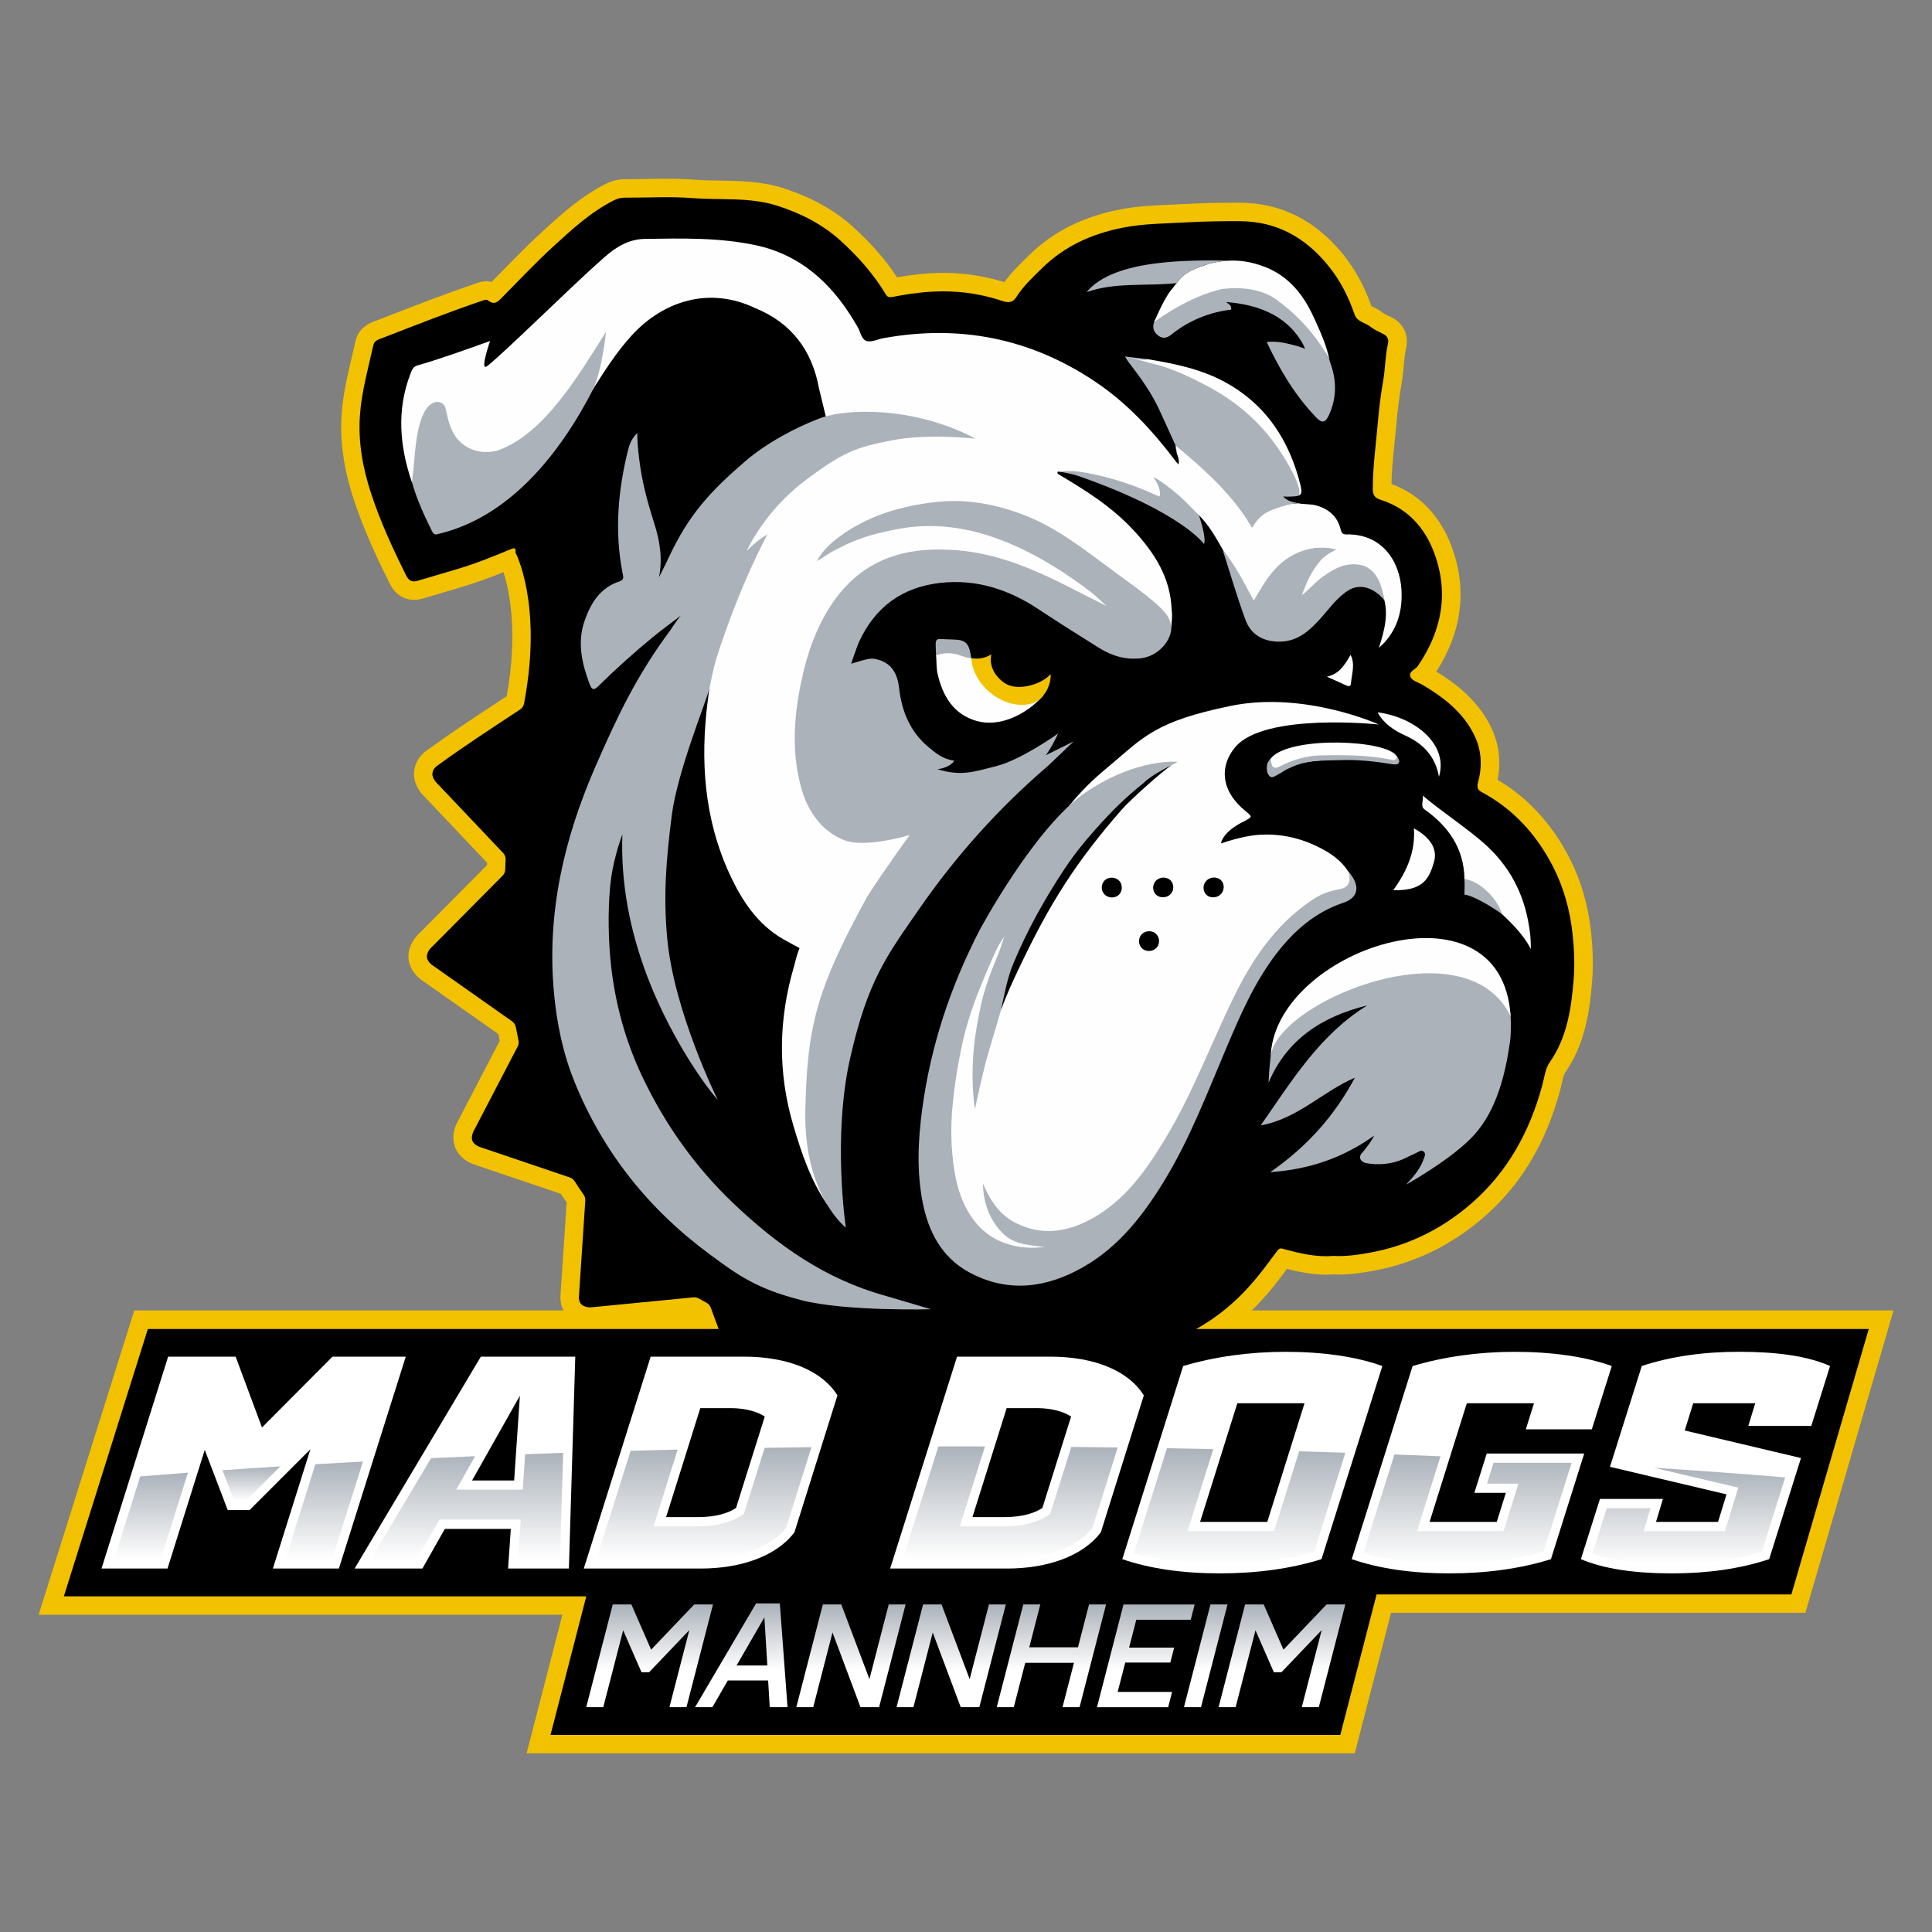 <?xml version="1.0" encoding="UTF-8"?>
<svg id="Ebene_1" data-name="Ebene 1" xmlns="http://www.w3.org/2000/svg" width="500" height="500" xmlns:xlink="http://www.w3.org/1999/xlink" viewBox="0 0 500 500">
  <rect x="0" y="0" width="500" height="500" fill="#808080" stroke="none"/>
  <defs>
    <style>
      .cls-1 {
        fill: url(#Neues_Verlaufsfeld_2-8);
      }

      .cls-2 {
        fill: url(#Neues_Verlaufsfeld_2-3);
      }

      .cls-3 {
        fill: url(#Neues_Verlaufsfeld_2-6);
      }

      .cls-4 {
        fill: url(#Neues_Verlaufsfeld_2-7);
      }

      .cls-5 {
        fill: #fff;
      }

      .cls-6 {
        fill: #f2c201;
      }

      .cls-7 {
        fill: url(#Neues_Verlaufsfeld_2-9);
      }

      .cls-8 {
        fill: url(#Unbenannter_Verlauf_2-5);
      }

      .cls-9 {
        fill: url(#Unbenannter_Verlauf_2-3);
      }

      .cls-10 {
        fill: url(#Neues_Verlaufsfeld_2-5);
      }

      .cls-11 {
        fill: url(#Unbenannter_Verlauf_2-4);
      }

      .cls-12 {
        fill: url(#Unbenannter_Verlauf_2-7);
      }

      .cls-13 {
        fill: url(#Unbenannter_Verlauf_2-6);
      }

      .cls-14 {
        fill: url(#Neues_Verlaufsfeld_2-4);
      }

      .cls-15 {
        fill: url(#Unbenannter_Verlauf_2-8);
      }

      .cls-16 {
        fill: url(#Neues_Verlaufsfeld_2);
      }

      .cls-17 {
        fill: #aab0b8;
      }

      .cls-18 {
        fill: #abb2ba;
      }

      .cls-19 {
        fill: url(#Neues_Verlaufsfeld_2-2);
      }

      .cls-20 {
        fill: url(#Unbenannter_Verlauf_2-2);
      }

      .cls-21 {
        fill: #fefefe;
      }

      .cls-22 {
        fill: url(#Unbenannter_Verlauf_2);
      }
    </style>
    <linearGradient id="Unbenannter_Verlauf_2" data-name="Unbenannter Verlauf 2" x1="168.12" y1="441.81" x2="168.12" y2="415.23" gradientUnits="userSpaceOnUse">
      <stop offset=".36" stop-color="#fff"/>
      <stop offset="1" stop-color="#abb2ba"/>
    </linearGradient>
    <linearGradient id="Unbenannter_Verlauf_2-2" data-name="Unbenannter Verlauf 2" x1="191.86" x2="191.86" y2="414.96" xlink:href="#Unbenannter_Verlauf_2"/>
    <linearGradient id="Unbenannter_Verlauf_2-3" data-name="Unbenannter Verlauf 2" x1="220.24" x2="220.24" xlink:href="#Unbenannter_Verlauf_2"/>
    <linearGradient id="Unbenannter_Verlauf_2-4" data-name="Unbenannter Verlauf 2" x1="246.17" x2="246.17" xlink:href="#Unbenannter_Verlauf_2"/>
    <linearGradient id="Unbenannter_Verlauf_2-5" data-name="Unbenannter Verlauf 2" x1="272.1" x2="272.1" xlink:href="#Unbenannter_Verlauf_2"/>
    <linearGradient id="Unbenannter_Verlauf_2-6" data-name="Unbenannter Verlauf 2" x1="296.54" x2="296.54" xlink:href="#Unbenannter_Verlauf_2"/>
    <linearGradient id="Unbenannter_Verlauf_2-7" data-name="Unbenannter Verlauf 2" x1="312.05" x2="312.05" xlink:href="#Unbenannter_Verlauf_2"/>
    <linearGradient id="Unbenannter_Verlauf_2-8" data-name="Unbenannter Verlauf 2" x1="331.77" x2="331.77" xlink:href="#Unbenannter_Verlauf_2"/>
    <linearGradient id="Neues_Verlaufsfeld_2" data-name="Neues Verlaufsfeld 2" x1="39.09" y1="403.55" x2="39.09" y2="381.13" gradientUnits="userSpaceOnUse">
      <stop offset="0" stop-color="#fff"/>
      <stop offset="1" stop-color="#abb2ba"/>
    </linearGradient>
    <linearGradient id="Neues_Verlaufsfeld_2-2" data-name="Neues Verlaufsfeld 2" x1="65.05" y1="388.43" x2="65.05" y2="379.5" xlink:href="#Neues_Verlaufsfeld_2"/>
    <linearGradient id="Neues_Verlaufsfeld_2-3" data-name="Neues Verlaufsfeld 2" x1="83.91" x2="83.91" y2="378.25" xlink:href="#Neues_Verlaufsfeld_2"/>
    <linearGradient id="Neues_Verlaufsfeld_2-4" data-name="Neues Verlaufsfeld 2" x1="120.87" x2="120.87" y2="376" xlink:href="#Neues_Verlaufsfeld_2"/>
    <linearGradient id="Neues_Verlaufsfeld_2-5" data-name="Neues Verlaufsfeld 2" x1="182.18" x2="182.18" y2="374.54" xlink:href="#Neues_Verlaufsfeld_2"/>
    <linearGradient id="Neues_Verlaufsfeld_2-6" data-name="Neues Verlaufsfeld 2" x1="261.45" x2="261.45" y2="374.31" xlink:href="#Neues_Verlaufsfeld_2"/>
    <linearGradient id="Neues_Verlaufsfeld_2-7" data-name="Neues Verlaufsfeld 2" x1="320.81" y1="404.8" x2="320.81" y2="374.79" xlink:href="#Neues_Verlaufsfeld_2"/>
    <linearGradient id="Neues_Verlaufsfeld_2-8" data-name="Neues Verlaufsfeld 2" x1="379.79" y1="404.8" x2="379.79" y2="376.41" xlink:href="#Neues_Verlaufsfeld_2"/>
    <linearGradient id="Neues_Verlaufsfeld_2-9" data-name="Neues Verlaufsfeld 2" x1="437.05" y1="404.8" x2="437.05" y2="379.85" xlink:href="#Neues_Verlaufsfeld_2"/>
  </defs>
  <g id="Dog">
    <path class="cls-6" d="M136.29,453.76l9.26-35.87H10l24.75-78.74h111.06c-.51-1.01-.86-2.33-.75-4,.32-4.65.61-9.08.89-13.36.23-3.54.45-7.03.7-10.58-.51-.74-1.02-1.49-1.51-2.25l-22.89-7.75-.2-.09c-2.02-.9-3.43-2.25-4.19-4.01l-.04-.08-.03-.09c-.69-1.79-.61-3.74.22-5.8l.09-.21,11.23-21.56c-.12-.58-.24-1.16-.35-1.75l-20.2-14.22-.15-.13c-3.39-2.84-3.88-6.96-1.24-10.49.19-.26.41-.51.66-.76l17.97-18.11c0-.21.02-.43.03-.65l-16.96-17.89-.15-.2c-1.37-1.78-1.96-3.65-1.76-5.57v-.07c.25-2.08,1.38-3.95,3.17-5.25,6.29-4.57,12.35-8.56,18.22-12.42.85-.56,1.71-1.13,2.57-1.69,2.98-16.43.7-27.28-.84-32.1-3.51,1.42-7.39,2.86-11.4,4.02-1.45.42-2.89.85-4.33,1.29-1.68.51-3.42,1.03-5.16,1.52-.79.23-1.53.34-2.26.34-1.57,0-4.47-.55-6.3-4.22-3.13-6.29-6.7-13.81-9.36-21.96-2.55-7.82-3.56-14.99-3.07-21.92.36-5.11,1.51-9.97,2.62-14.68.33-1.4.67-2.84.98-4.25.78-3.57,3.96-4.73,5.15-5.16.1-.03.19-.07.28-.1,1.43-.55,2.86-1.11,4.29-1.66,6.93-2.69,14.09-5.46,21.31-7.9l.17-.06c.55-.2,1.46-.53,2.61-.53.48,0,.95.06,1.4.17.94-.96,1.88-1.92,2.82-2.88,3.21-3.29,6.53-6.69,10.03-9.89l.29-.27c4.93-4.5,10.02-9.16,16.48-12.38,1.58-.79,3.2-1.17,4.95-1.17h.73c1.63,0,3.32-.03,4.95-.06,1.67-.03,3.4-.06,5.12-.06,2.67,0,4.88.08,6.95.24,2.17.17,4.37.21,6.69.24,5.4.08,10.99.17,16.68,2.03,7.23,2.36,13.07,5.62,17.85,9.95,4.67,4.23,8.41,8.52,11.4,13.06,4.41-.79,8.24-1.16,11.92-1.16h.09c5.38,0,10.67.82,15.75,2.4,1.78-2.47,3.83-4.46,5.81-6.39l.75-.73c6.06-5.92,13.6-9.73,23.05-11.63,4.65-.93,9.23-1.13,13.67-1.31,1.27-.05,2.55-.11,3.82-.18,3.75-.21,7.8-.31,12.75-.31h1.1c10.58.03,19.57,4.53,26.72,13.38,3.07,3.8,5.47,8.18,7.32,13.37.11.05.22.11.32.16.68.33,1.62.77,2.52,1.5.3.24.91.54,1.5.83.35.17.7.34,1.04.52,3,1.58,4.34,4.55,3.58,7.93-.32,1.44-.47,3.01-.62,4.67-.14,1.5-.28,3.04-.56,4.65-.56,3.15-.99,6.48-1.28,9.9-.15,1.75-.33,3.51-.51,5.2-.38,3.68-.74,7.17-.81,10.66,7.32,2.72,12.71,8.35,15.64,16.37,4,10.94,2.65,21.77-4.01,32.19,5,3.08,10.82,7.48,14.2,14.5,1.99,4.14,2.56,8.78,1.66,13.52,7.8,4.62,14.03,11.4,18.56,20.16,2.96,5.75,4.85,12.2,5.61,19.19.51,4.74.6,8.97.27,12.95-.62,7.41-1.73,15.95-7.04,23.57-.3.42-.56,1.63-.78,2.61-.13.6-.27,1.23-.45,1.88-3.73,13.75-10.17,24.47-19.71,32.78-8.44,7.36-18.18,12.06-28.93,13.97-2.65.47-5.53.91-8.62.91-.47,0-.93-.01-1.39-.03-.64.05-1.29.07-1.94.07-3.55,0-7.01-.7-10.12-1.49-.03.04-.07.09-.1.13-2.08,2.82-4.95,6.69-8.99,10.62h166.08s-22.81,78.25-22.81,78.25h-107.23s-9.39,36.36-9.39,36.36h-214.27Z"/>
    <path d="M309.59,343.93c11.69-6.45,17.58-15.87,21.02-20.28.6-.77.98-.58,1.74-.37,4.18,1.13,8.39,2.12,12.65,1.75,3.21.17,6.23-.25,9.26-.79,10.1-1.79,18.96-6.18,26.62-12.87,9.34-8.14,15.02-18.57,18.24-30.43.55-2.03.77-4.33,1.92-5.97,4.49-6.42,5.58-13.79,6.2-21.23.33-3.97.18-8.01-.26-12.04-.67-6.19-2.31-12.09-5.11-17.52-4.2-8.13-10.18-14.8-18.41-19.18-1.07-.57-1.29-1.21-.93-2.58,1.09-4.06.93-8.18-.93-12.04-2.89-6-7.93-9.87-13.49-13.16-1.03-.61-2.49-.97-2.99-1.87-.84-1.51,1.14-2,1.81-2.98,6.15-9.02,8.1-18.71,4.3-29.11-2.44-6.68-6.9-11.68-13.87-13.89-1.74-.55-2.08-1.33-2.08-2.98,0-5.84.85-11.61,1.34-17.41.29-3.46.73-6.91,1.33-10.33.56-3.17.52-6.39,1.22-9.54.23-1.01.16-1.97-1.14-2.66-1.11-.58-2.32-1.06-3.31-1.86-1.36-1.1-3.48-1.26-4.15-3.19-1.57-4.56-3.68-8.77-6.75-12.56-5.95-7.37-13.44-11.58-23.01-11.6-4.52-.01-9.04.04-13.56.3-5.63.32-11.26.29-16.82,1.41-7.83,1.57-14.87,4.71-20.65,10.36-2.4,2.35-4.87,4.62-6.71,7.5-.77,1.2-1.71,1.74-3.52,1.13-4.97-1.69-10.13-2.54-15.43-2.54-4.44,0-8.8.59-13.12,1.45-1.22.24-1.5-.24-1.87-.85-3.15-5.2-7.14-9.68-11.62-13.74-4.67-4.23-10.16-7-16.13-8.95-7.28-2.38-14.84-1.47-22.26-2.05-5.74-.45-11.55-.07-17.33-.11-1.03,0-1.93.2-2.86.67-5.98,2.99-10.83,7.48-15.68,11.91-4.57,4.18-8.82,8.71-13.18,13.11-1.08,1.1-2.01,2.29-3.72.93-.51-.4-1.17-.07-1.82.15-8.57,2.9-16.97,6.24-25.41,9.49-.97.37-2.23.69-2.48,1.83-1.33,6.05-3.06,12.04-3.49,18.24-.48,6.87.71,13.56,2.85,20.1,2.41,7.37,5.64,14.38,9.09,21.31.75,1.51,1.62,1.8,2.97,1.42,3.17-.9,6.31-1.89,9.48-2.8,5-1.44,9.82-3.35,14.6-5.37,1.15-.49,1.39-.26,1.26.86,0,0,7,13.09,2.36,38.31-.05.25-.09.49-.13.74-.12.64-.49,1.21-1.04,1.57-7.17,4.74-14.08,9.2-21.46,14.56-.78.57-1.14,1.26-1.22,1.94-.07.68.2,1.39.8,2.17l17.49,18.45c.45.47.68,1.11.65,1.76-.04.85-.07,1.7-.1,2.54-.02.6-.27,1.17-.69,1.6l-18.63,18.77c-.08.08-.16.17-.22.26-1.08,1.45-1,2.73.48,3.97l20.83,14.67c.51.36.85.9.97,1.51.22,1.16.45,2.3.69,3.42.12.54.04,1.11-.21,1.6l-11.52,22.12c-.36.9-.43,1.66-.19,2.29.27.63.84,1.13,1.74,1.53l23.47,7.94c.51.17.95.52,1.24.98.76,1.18,1.53,2.33,2.32,3.46.32.46.48,1.01.44,1.57-.56,8.16-1.03,15.99-1.64,24.77-.13,1.9,1.03,2.82,2.98,2.85l26.63-2.6c.49-.05.98.06,1.41.3.66.38,1.33.74,1.99,1.1.51.28.91.73,1.11,1.28l2.04,5.52H38.26l-21.74,69.18h135.21l-9.26,35.87h204.4l9.39-36.36h107.35s20.02-68.69,20.02-68.69h-174.04Z"/>
    <path id="face_white" data-name="face white" class="cls-21" d="M125.86,94.88c1.59-.88,14.54-13.37,21.7-20.16,2.93-2.78,5.89-5.52,8.92-8.2,2.95-2.61,6.27-4.62,10.36-4.69,9.66-.15,19.37-.39,28.86,1.66,11.37,2.46,19.32,9.67,25.22,19.4.3.49.57,1,.89,1.48.86,1.3,1.02,3.4,2.43,3.87,1.23.41,2.87-.44,4.34-.71,19.78-3.61,38.08,0,54.82,11.22,8.24,5.52,14.87,12.67,20.8,20.53.2.27.43.52.78.94.39-1.42-.42-2.39-.53-3.47.09-.24-.1-.41-.13-.62-.02-.28-.04-.55-.07-.83.56-.4.93,0,1.31.33,6.1,5.44,11.83,11.23,16.74,17.79.98,1.31,1.57,1.55,3.01.4,3.07-2.47,6.79-3.41,10.7-3.57,1.54.33,3.13.13,4.69.58,3.24.93,5.45,2.88,6.25,6.15.26,1.08.6,1.34,1.62,1.33,8.92-.15,13.69,6.7,14.13,14.39.29,5.09-.92,9.66-4.35,13.54-.33.37-.72.68-1.49,1.41,1.52-4.72,2.59-8.98,1.1-13.39-.41-.69-.54-1.47-.74-2.23-1.26-4.64-4.95-6.57-9.54-4.99-3.29,1.14-5.96,3.18-8.36,5.64-.4.41-.74.89-1.19,1.26-.4.33-.9.65-1.37.33-.51-.34-.32-.93-.12-1.39,1.42-3.27,3.17-6.33,5.89-8.72.32-.29.7-.52,1-.83.62-.61.4-1.01-.35-1.22-1.36-.37-2.71-.31-4.06.05-4.4,1.16-7.71,3.83-10.32,7.45-1.06,1.46-2.02,2.99-2.95,4.54-.98,1.64-1.6,1.66-2.62.02-2.21-3.55-4.07-7.31-6.15-10.93-.22-.38-.42-.76-.69-1.1-1.76-3.12-3.53-6.23-6.1-8.8-.72-.02-1.2-.48-1.64-.95-3.01-3.24-6.38-6.05-9.9-8.66-.19-.19.17-.17-.11-.12.09.15.24.24.36.38.9.81,1.46,1.81,1.67,2.97.3,1.61-.39,2.21-1.9,1.59-2.53-1.04-5.06-2.1-7.6-3.12-4.73-1.91-9.75-2.43-14.72-3.2-.88-.07-1.76-.13-2.64-.2-.21.22-.2.44.02.65,6.99,4.13,13.85,8.43,19.44,14.45,5.45,5.86,9.66,12.32,9.95,20.67.15,1,.13,2,.02,3-.03.42-.05.84-.08,1.25-1.12.82-1.75-.04-2.29-.76-7.24-9.64-16.71-16.74-26.81-22.97-8.09-4.99-16.99-8.1-26.62-8.11-12.23,0-23.05,4.14-32.41,12.02-1.1.93-2.22,1.82-3.38,2.67-.13.16-.2.39-.47.39.36,0,.39-.37.61-.55,3.1-2.14,6.43-3.84,9.89-5.3,5.87-2.48,12-3.79,18.32-3.86,7.67-.09,15.04,1.54,22.03,4.78,8.29,3.85,15.92,8.76,23.03,14.48.22.18-.04-.06.17.14.65.63,1.84,1.27,1.13,2.23-.71.95-1.72.04-2.47-.44-7.36-4.65-15.14-8.42-23.42-11.11-7.7-2.5-15.6-3.72-23.68-2.42-7.69,1.23-14.16,4.65-19.08,10.88-6.75,8.54-9.41,18.57-10.85,29.05-.96,7-.78,13.98,1.15,20.82,1.33,4.74,3.81,8.77,7.98,11.48,5.26,3.42,10.83,2.83,16.45.91,1.08-.37,2.38-1.66,3.31-.35.9,1.26-.64,2.21-1.36,3.09-7.57,9.22-13.66,19.34-18.3,30.3-3.73,8.83-6.3,18.01-6.99,27.59-.8,11.15.47,22.05,5.08,32.39.31.69,1.29,1.61-.17,2.24-4.22-6.19-6.57-13.19-8.67-20.28-4.09-13.74-3.89-27.51.14-41.23.48-1.64.56-2.53,1.44-4.77,0,0-2.87-1.51-4.34-2.36-6.56-3.84-10.54-9.88-13.65-16.55-6.71-14.44-7.76-29.63-5.75-45.2.13-1,.26-2,.39-3-.21-4.05,1.11-7.81,2.29-11.56,2.85-9.01,6.26-17.79,11.18-25.91.16-.27.42-.53.39-.88-1.42.88-2.05,2.84-4.06,2.9-.22-.1-.35-.26-.42-.49-.1-1.01.45-1.8.93-2.6,6.56-11.09,16.06-18.77,27.81-23.75,5.02-2.13,10.33-3.04,15.77-3.49,3.55-.29,7.04-.27,10.56.07.87.08,1.73.09,2.4.49-8.52-3.81-17.51-6.04-27.03-5.82-2.38.05-6.8,1.68-9.17,1.89-.92.08,0,0-.58-1.64-.56-2.31-1.12-4.62-1.68-6.93-1.81-9.91-7.16-16.99-16.58-20.82-11.82-5.62-23.73-1.82-31.89,7.1-3.93,4.3-7.01,9.17-10.11,14.05-.9-.95-.33-1.93.03-2.82,1.26-3.15,1.68-6.52,2.83-10.2-4.06,6.46-7.69,12.61-12.51,17.93-3.4,3.75-6.86,7.38-11.36,9.92-7.47,4.21-14.83,1.17-16.96-7.16-.16-.63-.29-1.27-.49-1.89-.26-.83-.51-1.73-1.56-1.86-1.04-.13-1.82.43-2.39,1.22-1.13,1.61-1.93,3.39-2.4,5.3-.89,3.6-1.17,7.26-1.09,10.96.02.87.51,2.09-.89,2.54-3.16-9.32-3.99-18.67-.36-28.08.33-.86.68-1.81,1.69-2.1,6.32-1.82,12.5-4.08,18.91-6.36,0,0-2.58,7.51-.99,6.62Z"/>
    <path id="backe_white" data-name="backe white" class="cls-21" d="M315.99,218.28c5.32-1.84,8.99-2.16,8.99-2.16,6.31-.62,12.45.83,18.13,4.11,3.24,1.87,5.85,4.4,7.16,8.03.21,1.06-.44,1.41-1.3,1.59-9.88,2.08-16.41,8.73-22.03,16.43-5.17,7.09-8.64,15.15-12.23,23.12-4.78,10.59-9.34,21.31-16.05,30.89-4.29,6.13-8.95,11.94-15.71,15.55-6.63,3.53-13.51,4.77-20.5,1.08-3.96-2.09-6.66-5.39-7.81-9.17.25.54.55,1.67.84,2.82,1.61,6.43,5.38,10.58,12.21,10.92,1.12.06,2.32.1,3.13,1.16-.59.94-1.52.77-2.35.79-9.95.34-17.3-4.59-20.43-14.11-2.27-6.92-2.86-14.06-2.25-21.37.64-7.8,1.89-15.47,4.01-22.99,2.11-7.46,5.32-14.49,8.59-21.49.28-.6.62-1.15,1.34-1.31.25.03.42.16.51.4.28.98-.11,1.86-.51,2.71-4.07,8.65-6.51,17.75-7.27,27.26-.33,4.06-.25,8.15.09,12.35,1.31-8.04,3.19-15.82,5.94-23.36,6.44-17.18,15.21-33,27.02-47,3.16-3.75,6.4-7.23,9.9-10.65.77-.76,1.48-1.66,2.11-2.54,1.41-1.33,3.04-2.71,5.03-3.95-3.89.69-7.04,2.29-10.16,3.88-2.69,1.37-5.37,2.75-8.09,4.07-1.09.53-6.66,4.6-7.59,3.18,4.31-5.29,7.99-8.3,10.29-10.22,8.94-7.52,11.9-11.59,31.49-15.61,19.13-3.93,38.35,4.81,38.35,4.81,0,0-29.48-3.13-37.1,5.79-3.19,3.74-3.83,8.52-.85,12.93.94,1.39,2.1,2.57,3.38,3.63,1.93,1.6,1.89,1.48-.19,2.66,0,0-5.41,2.37-6.1,5.78Z"/>
    <path class="cls-18" d="M277.87,191.88c-2.31,1.14-4.62,2.29-7.2,3.56,1.67-2.26,3.17-5.61,3.17-5.61,0,0-9.41,6.74-15.9,8.41-6.2,1.59-9.17,2.66-15.31.85,3.63-.59,4.32-2.22,4.32-2.22-3.04-.46-4.65-1.86-6.61-3.48-4.83-4-6.98-9.34-7.66-15.37-.49-4.39-2.55-6.91-6.54-7.54-1.44-.23-4.48.93-5.86,1.29l.63-1.88c.62-1.59.86-2.57,1.42-3.79,4.14-9.02,11.19-14.15,21.02-15.25,9.31-1.04,17.67,1.68,25.4,6.81,5.19,3.44,10.46,6.75,15.74,10.05,3.31,2.07,6.9,3.12,10.87,2.64,4.22-.52,7.94-4.44,7.79-8.31,0,0-.43-1.63-.79-2.28-1.66-2.99-8.34-7.69-13.39-11.38-7.92-5.78-15.4-11.98-24.73-15.39-7.16-2.62-14.41-3.93-22.09-3.06-9.15,1.03-17.68,3.58-25.02,9.04-2.19,1.63-4.36,3.66-5.71,6.22h0c.65-.28,2.84-1.82,3.46-2.16,6.47-3.58,10.23-4.66,16.79-5.99,10.07-2.04,19.69-.49,29.05,3.37,7.82,3.23,14.95,7.73,21.61,12.82,1.06.81,2.69,2.38,4.02,3.59-2.26-1.18-3.35-1.64-4.96-2.48-10.65-5.52-21.31-10.92-33.61-11.93-5.52-.45-10.89-.24-16.16,1.38-7.31,2.25-12.76,6.89-16.84,13.28-3.88,6.08-6.1,12.8-7.52,19.81-1.89,9.26-2.42,18.54.3,27.71,1.74,5.89,5.57,10.86,11.09,12.9,5.52,2.04,16.79-1.4,16.79-1.4,0,0-7.1,9.75-11.06,16.05-12.96,23.77-15.47,33.13-15.96,55.13-.49,22,10.48,30.43,10.48,30.43,0,0-3.5-23.39,1.1-43.76,4.6-20.38,9.59-26.69,17.76-38.52,9.58-13.87,20.71-26.3,33.51-37.26l6.59-6.28Z"/>
    <path class="cls-18" d="M106.97,121.74c.48-4.57.77-15.85,5.42-17.61,1.49-.39,2.73.3,2.98,1.85.56,2.46,1.1,5,2.56,7.06,2.44,3.4,6.71,4.6,10.66,3.61,12.26-4.09,21.47-20.11,28.22-30.73,0,.51-1.1,10.2-3.35,14.9-8.47,16.46-21.6,33.21-40.43,37.46-.31.07-.64,0-.85-.24-.18-.19-.31-.43-.43-.66-1.91-3.85-4-8.43-5.14-12.6l.36-3.06Z"/>
    <path class="cls-17" d="M280,123.5c-.89-.31-2.7-.98-6.2-1.48,4.02-.37,5.95.15,7.59.38,6.19,1.19,11.97,3.06,17.62,5.67.32.15.66.26,1.09.44.62-2.1-1.59-4.96-1.59-4.96,1.29.23,6.4,4.43,7.71,5.71,1.31,1.28,2.7,2.71,4.05,4.07,0,0,2.05,5.88,1.32,7.46,0,0-5.66-8.1-31.6-17.29Z"/>
    <path class="cls-18" d="M329.9,268.07c1.96-5.94,15.95-12.56,26.78-16,7.03-2.23,14.15-3.65,21.44-1.29,0,0,12.63,5.43,12.83,12.21.11,2.15.12,4.74-.21,6.96-1.24,8.53-3.53,17.38-9.13,23.65-5.6,6.27-17.71,12.97-17.71,12.97,1.99-2.09,3.78-4.22,4.67-6.95.17-.51.38-.94.05-1.39-.41-.57-.9-.51-1.5-.17-.93.53-1.95.91-2.9,1.41-3.05,1.58-6.28,2.09-9.66,1.7-.93-.11-2.03-.28-2.46-1.15-.48-.99.48-1.69,1.05-2.42.9-1.16,1.78-2.33,2.5-3.73-7.93,5.72-16.72,8.78-26.92,9.48,9.42-6.5,16.56-14.45,21.91-24.44-8.4,3.59-14.73,10.61-24.36,12.33,8.15-11.7,15.36-23.55,27.58-31.04-11.7,2.85-20.84,8.83-25.55,19.98,0,0,.25-8.02,1.6-12.1Z"/>
    <path id="mouth_white" data-name="mouth white" class="cls-21" d="M390.94,262.99c-11.76-24.3-62-3.19-62.1,10.96.2-28.05,59.87-47.97,62.1-10.96Z"/>
    <path class="cls-21" d="M365.92,214.38c4.29,2.35,6.09,5.35,5.24,8.53-1.28,4.56-2.87,7.66-10.6,7.47,3.76-5.17,5.75-10.23,5.36-15.99Z"/>
    <path class="cls-21" d="M379,227.47c-.12-7.94-4.17-13.63-10.38-18.03-1.05-.91-.22-1.87-.41-3.53,5.25,4.4,11.15,8.2,15.89,12.38,6.43,5.68,10.21,12.74,11.58,21.2.33,2,.5,3.28.5,6.12-2.14-4.16-5.5-7.19-8.78-10.29-1.91-3.09-4.57-5.33-7.75-7.02-.33-.17-.53-.48-.66-.83Z"/>
    <path class="cls-18" d="M388.7,236.54s-6.38-4.55-9.71-5.03c0,0,.11-2.97,0-4.04,4.17.56,8.73,5.4,9.71,9.07Z"/>
    <path class="cls-21" d="M372.4,201.04c-.93-5.41-4.25-8.65-8.62-10.64-3.11-1.41-5.67-3.13-7.26-6.05,9.77,1.27,18.41,8.38,15.88,16.69Z"/>
    <path class="cls-21" d="M349.53,169.48c1.24,2.44.3,4.91.1,7.36-.08.98-.75.78-1.41.47-1.46-.69-2.94-1.34-4.81-2.18,3.29-.75,4.63-3.12,6.11-5.64Z"/>
    <path class="cls-21" d="M328.41,197.08c2.67-6.35,27.36-5.96,32.34-2.13,1.38,1.01,1.03,1.86-.62,2.06-.79.11-1.85.06-2.73-.03-5.35-.57-10.78-.61-16.17-.14-1.35.13-2.7.3-4.03.56-1.88.14-9.49,3.59-8.8-.27l.02-.05Z"/>
    <path class="cls-18" d="M345.86,142.21s-2.91,1.36-4.09,2.81c-2.45,3-3.5,5.4-4.88,9,2-1.44,3.5-3.42,5.52-4.83,2.03-1.41,4.12-2.75,6.55-3.06,5.72-.73,8.31,2.79,9.32,9.23-2.47-3.03-6.13-4.63-9.44-2.5-2.97,1.91-4.92,4.8-7.23,7.35-2.91,3.2-5.98,5.93-10.76,5.85-4.17-.08-7.16-1.94-8.54-5.68-2.2-5.99-3.98-12.15-5.93-18.23,1.83,2.37,2.97,4.1,4.25,6.28,1.29,2.2,2.46,4.47,3.84,7.01,1.81-3.05,3.38-5.9,5.55-8.21,7.31-7.78,15.85-5.01,15.85-5.01Z"/>
    <path class="cls-18" d="M328.84,196.35c.28,2.31.69,2.89,2.64,1.87,3.19-1.66,6.69-2.64,10.23-2.72,6.18-.14,12.38-.13,18.51,1.15.81.17,1.38-.21,1.24-.99,1.13,1.35.77,2.42-.95,2.14-4.49-.73-9-1.25-13.55-1.08-4.51.17-8.69-.2-13.31,2.1-1.05.38-1.85,1.09-2.81,1.57-.64.32-1.55,1.05-2.09.63-.9-.68-1.02-1.98-.82-3.12.09-.63.57-1.13.9-1.55Z"/>
    <path class="cls-18" d="M315.94,125.92c-4.84-4.88-7.58-7.16-11.7-10.62-1.37-3.01-2.73-6.03-4.11-9.04-2.1-4.59-5.04-8.64-8.1-12.61-.25-.33-.46-.7-.89-1.38,2.16.25,4.01.46,5.87.68-.18.36.02.51.33.59,11,2.55,20.65,7.67,28.55,15.72,4.81,4.9,8.83,10.46,10.71,17.27.35,1.09.1,1.65-1.17,1.9-1.22.05-2.13.18-3.36.05,1.03,1.17,2.3,1.42,3.92,1.76-1.49-.05-4.34.83-5.58,1.28-2.82,1.01-4.29,1.7-6.39,5.09,0,0-3.24-5.81-8.09-10.69Z"/>
    <path class="cls-21" d="M336.06,128.24c1.32-1.68-3.1-9.12-5.52-12.56-4.82-6.86-10.97-12.04-18.32-15.89-4.7-2.46-9.48-4.76-14.72-5.87-.53-.22-6.15-1.63-6.36-1.65-.25-.02,5.02,1.32,5.87.68,6.86,1.15,13.67,2.51,19.87,5.86,10.86,5.88,16.92,15.31,19.76,27.06.24,1.15.28,2.07-.58,2.36Z"/>
    <path class="cls-18" d="M344.49,94.49c1.46,4.37,1.37,8.71-.55,12.91-.94,2.06-1.81,2.21-3.36.59-5.41-5.65-9.36-12.25-12.75-19.48,2.82-.32,5.28.37,7.73,1,.64.16,2.19.76,2.19.76-.38-.97-.68-1.5-1.14-2.23-4.22-6.7-11.49-9.28-19.32-9.88,1.16.75,1.4,1.13,1.34,1.96-5.52.67-10.65,2.71-15.04,6.12-1.17,1.01-2.36,1.7-3.83.61-1.5-1.11-1.58-2.54-.82-4.11,1.27-.44,2.1-1.49,3.1-2.3,8.08-6.57,17.01-8.32,26.71-4.3,7.14,3.16,11.85,10.31,15.31,17.06l.42,1.29Z"/>
    <path class="cls-21" d="M298.71,83.3s2.51-6.07,4.49-8.38c.46-.53.72-.93,1.32-1.65,1.99-3.03,5.26-3.92,8.4-5.02,5.36-1.33,9.62-.99,14.29.77,6.41,2.42,10.22,7.4,12.93,13.39,1.58,3.49,3.19,6.99,3.94,10.79,0,0-3.98-8.69-13.87-15.74-3.75-2.67-8.79-3.22-13.65-2.71,0,0-7.4,1.1-17.84,8.55Z"/>
    <path class="cls-18" d="M319.22,67.44c-5.55-.24-13.1,2.82-14.71,5.83-7.81.85-15.82-.31-23.29,2.33,7.18-8.81,27.6-8.26,38-8.16Z"/>
    <path class="cls-21" d="M250.79,169.07c.19.43.38.85.57,1.28,1.04,2.53,2.35,4.88,3.99,7.09,2.71,3.64,6.39,4.58,10.64,4.15.64-.07,1.27-.28,1.92-.23.66.05,2.4-2.1,2.04-1.29-4.38,4.88-11.21,8.19-17.15,6.53-6-1.68-8.83-6.43-10.15-12.21-.36-1.6-.25-3.33-.4-4.89,2.81-.82,5.63-1.55,8.54-.42Z"/>
    <path class="cls-6" d="M267.6,181.88c-6.84,2.45-15.7-3.85-16.24-11.54,1.08.17,3.36.3,5.21-1.04-.75,3.11,1.14,6.06,3.65,7.61,3.28,2.01,9.36.24,11.68-2.45.15,1.65-.67,5.62-4.31,7.42Z"/>
    <path class="cls-17" d="M251.36,170.35c-2.86-.25-4.11-2.14-9.11-.86-.23-5.08-.45-4.05,3.92-4,.29,0,.57.03.86.04,3.26.08,3.83,1.36,4.33,4.82Z"/>
    <path d="M259.09,261.32q.17-3.89.7-5.6c2.91-9.47,6.81-18.48,12.67-26.62,2.39-3.33,4.24-7.03,7.04-10.13,5.27-5.84,10-12.41,16.47-16.93.64-.45,4.02-2.83,7.2-4-2.66,1.81-10.72,9.02-12.82,11.43-11.98,13.72-18.64,24.28-26.45,40.72-1.74,3.66-3.47,7.32-4.8,11.15Z"/>
    <path class="cls-18" d="M281.09,204.99c13.29-8.95,23.73-7.82,23.73-7.82-5.17,2.64-7.2,3.87-8.84,5.45-5.08,4.12-8.09,7.11-12.48,12.02-2.97,3.32-5.65,6.67-8.13,10.42-5.08,7.69-9.54,15.72-13.09,24.23-1.61,3.86-2.32,7.97-3.2,12.03-1.2,4.04-2.47,8.34-3.57,12.13-1.1,3.79-3.22,13.64-3.22,13.64-.72-5.27-.74-10.51-.26-15.8.34-3.72,1.03-7.35,1.8-10.99,1.01-4.79,2.83-9.29,4.68-13.79.25-.62.52-1.44,1.44-4.24l.03.03c-1.91,2.52-3.02,5.49-4.25,8.33-2.65,6.1-5.09,12.31-6.54,18.84-1.27,5.73-2.22,11.5-2.73,17.36-.36,4.18-.36,8.31.06,12.46.62,6.23,1.99,12.23,6.06,17.18,3.3,4.02,7.83,5.95,12.97,6.39,1.57.14,3.17.02,4.8-.15-5.5-.59-8.62-.88-11.64-4.39-2.82-3.27-4.21-7.16-4.33-12.03,1.95,4.6,4.42,8.15,8.52,10.22,6.95,3.51,13.7,2.27,20.11-1.37,8.34-4.74,13.66-12.37,18.49-20.34,7.18-11.83,11.94-24.84,18.03-37.2,4.68-9.5,10.55-18.15,19.47-24.29,2.93-2.02,4.54-2.57,8.01-3.26,3.07-.67,2.22-3.63,1.9-4.57,3.15,3.56,2.83,6.79-1.22,8.14-7.29,2.43-12.81,7.25-17.4,13.24-5.53,7.22-9.14,15.48-12.67,23.77-5.09,11.95-9.65,24.13-16.49,35.26-5.37,8.72-11.58,16.72-20.62,21.93-9.6,5.54-19.66,6.89-29.72,1.44-7.03-3.81-10.51-10.46-12-18.06-1.58-8.05-1.21-16.15-.11-24.26,2.19-16.24,7.28-31.55,14.76-46.07,0,0,14.36-26.94,27.65-35.89Z"/>
    <path class="cls-18" d="M207.29,336.45c-11.64-2.97-16.47-6.55-23.67-11.87-15.74-11.61-27.53-26.39-34.9-44.51-3.05-7.5-4.67-15.4-5.39-23.53-1.8-20.32,2.63-39.44,10.66-57.9,5.86-13.48,10.84-23.91,19.63-35.73,1.02-1.59,1.83-2.71,2.56-3.58-2.5,1.91-4.95,3.68-7.27,5.59-4.84,3.99-9.51,8.17-13.98,12.57-1.19,1.17-1.72,1.21-2.37-.53-1.97-5.31-3.21-10.67-1.29-16.23,1.6-4.62,4.04-8.65,9.07-10.27,1.3-.42.94-1.35.79-2.1-2.13-10.82-1.2-21.5,1.46-32.09.36-1.43.94-2.8,2.32-4.21.05,3.26.4,6.15.83,9.03.75,4.98,2.13,9.79,3.64,14.56,1.43,4.5,2.12,9.05,1.16,13.77,1.26-2.45,2.38-4.8,2.61-5.3,5.13-10.9,10.47-16.78,19.67-24.71,5.7-4.92,13.55-8.96,19.2-11.1,5.65-2.14,13.65-1.71,13.65-1.71,8.53.14,18.77,2.57,26.76,6.93,0,0-12.22-1.4-21.47.4-9.24,1.8-12.66,2.88-22.97,10.73-10.31,7.85-14.76,17.95-14.76,17.95,0,0-3.16,3.11-.02-.02,3.13-3.13,5.39-4.27,5.39-4.27,0,0-7.18,13.05-13.32,32.44-.79,2.77-1.1,4.74-1.7,7.49-.6,2.75-8.26,21.29-9.72,32.74-1.46,11.44-2.21,20.71-1.19,31.8,1.76,19.16,13.1,41.89,13.1,41.89-4.72-5.42-12.98-18.02-18.32-32.16-4.43-11.72-6.83-23.9-6.38-36.56,0,0-1.42,3.52-2.51,8.92-1.09,5.4-1.26,13.82-.8,20.71.77,11.57,3.54,22.72,8.56,33.24,5.85,12.26,13.61,23.18,23.43,32.54,11.44,10.91,23.85,19.66,39.22,23.93l11.97,3.53s-22.02.61-33.66-2.36Z"/>
    <path d="M299.97,243.49c-.01,3.34-4.93,3.58-5.2.22-.06-3.4,4.88-3.71,5.2-.3v.08Z"/>
    <path d="M290.32,230.01c-.49,3.35-5.36,2.8-5.18-.54.38-3.41,5.39-2.93,5.18.46v.08Z"/>
    <path d="M311.47,229.66c.22-3.38,5.35-3.47,5.22.1-.29,3.23-5.16,3.37-5.22-.02v-.08Z"/>
    <path d="M298.43,229.67c.17-3.35,5.18-3.45,5.22,0-.15,3.3-5.1,3.46-5.22.08v-.08Z"/>
  </g>
  <g id="Mannheim">
    <path class="cls-22" d="M177.66,441.81h-4.41l5.15-19.94-10.41,10.9h-1.97l-4.75-10.86-5.14,19.9h-4.41l6.86-26.58h4.82l5.11,11.7,11.15-11.7h4.86l-6.86,26.58Z"/>
    <path class="cls-20" d="M188.36,434.9l-3.99,6.91h-4.48l15.78-26.85h6.15l1.99,26.85h-4.6l-.42-6.91h-10.44ZM197.82,418.57l-7.2,12.46h7.97l-.77-12.46Z"/>
    <path class="cls-9" d="M227.51,441.81h-4.82l-7.24-19.33-4.99,19.33h-4.37l6.86-26.58h4.78l7.28,19.33,4.99-19.33h4.37l-6.86,26.58Z"/>
    <path class="cls-11" d="M253.45,441.81h-4.82l-7.24-19.33-4.99,19.33h-4.37l6.86-26.58h4.78l7.28,19.33,4.99-19.33h4.37l-6.86,26.58Z"/>
    <path class="cls-8" d="M274.98,441.81l2.96-11.47h-12.61l-2.96,11.47h-4.41l6.86-26.58h4.41l-2.86,11.09h12.61l2.86-11.09h4.41l-6.86,26.58h-4.41Z"/>
    <path class="cls-13" d="M294.07,419.18l-1.86,7.22h11.66l-1,3.87h-11.66l-1.96,7.6h14.09l-1.02,3.95h-18.42l6.86-26.58h18.42l-1.02,3.95h-14.09Z"/>
    <path class="cls-12" d="M306.41,441.81l6.86-26.58h4.41l-6.86,26.58h-4.41Z"/>
    <path class="cls-15" d="M341.31,441.81h-4.41l5.15-19.94-10.41,10.9h-1.97l-4.75-10.86-5.14,19.9h-4.41l6.86-26.58h4.82l5.11,11.7,11.15-11.7h4.86l-6.86,26.58Z"/>
  </g>
  <g id="MadDogs">
    <path class="cls-5" d="M87.7,405.94h-17.08l9.71-30.87-15.75,15.75h-5.64l-5.95-15.59-9.64,30.71h-17.08l17.24-54.84h17.47l6.82,18.33,18.25-18.33h18.96l-17.31,54.84Z"/>
    <path class="cls-5" d="M147.24,405.94h-15.75l.71-10.26h-17.08l-5.8,10.26h-17.55l32.67-54.84h24.44l-1.65,54.84ZM134.55,361.21l-12.38,21.94h10.89l1.49-21.94Z"/>
    <path class="cls-5" d="M192.52,351.1c11.36,0,20.21,3.6,24.21,10.03l-11.12,35.41c-4.62,6.19-13.87,9.4-24.29,9.4h-30.24l17.31-54.84h24.13ZM172.39,392.62h8.38c4.47,0,7.68-1.02,9.71-2.35l7.44-23.66c-1.65-1.17-4.94-2.19-8.77-2.19h-7.91l-8.85,28.2Z"/>
    <path class="cls-5" d="M271.81,351.1c11.36,0,20.21,3.6,24.21,10.03l-11.12,35.41c-4.62,6.19-13.87,9.4-24.29,9.4h-30.24l17.31-54.84h24.13ZM251.67,392.62h8.38c4.47,0,7.68-1.02,9.71-2.35l7.44-23.66c-1.65-1.17-4.94-2.19-8.77-2.19h-7.91l-8.85,28.2Z"/>
    <path class="cls-5" d="M357.75,353.53l-15.75,49.98c-7.76,2.43-16.61,3.68-26.32,3.68s-18.18-1.25-25.23-3.68l15.75-49.98c8.15-2.43,17.24-3.68,26.48-3.68,9.71,0,18.33,1.25,25.07,3.68ZM310.58,393.87h17.39l9.64-30.71h-17.39l-9.64,30.71Z"/>
    <path class="cls-5" d="M417.13,353.53l-5.17,16.37h-17.08l2.12-6.74h-17.39l-9.64,30.71h17.39l2.35-7.52h-8.15l3.21-10.18h25.23l-8.62,27.34c-7.76,2.43-16.61,3.68-26.32,3.68s-18.18-1.25-25.23-3.68l15.75-49.98c8.15-2.43,17.16-3.68,26.4-3.68,9.71,0,18.41,1.25,25.15,3.68Z"/>
    <path class="cls-5" d="M454.26,363.16h-16.06l-2.19,7.05,30.08,7.13-8.23,26.17c-7.6,2.51-15.98,3.68-25.07,3.68-9.87,0-17.78-1.18-23.66-3.68l4.94-15.59h16.3l-1.8,5.95h16.06l2.19-7.13-30.16-7.13,8.23-26.09c7.6-2.51,16.06-3.68,25.15-3.68,9.87,0,17.78,1.1,23.58,3.68l-4.86,15.51h-16.3l1.8-5.88Z"/>
    <path class="cls-16" d="M36.28,382.09c4.07-.33,8.19-.65,12.36-.96l-7.04,22.42h-12.07l6.75-21.46Z"/>
    <path class="cls-19" d="M57.57,380.49c4.93-.35,9.92-.68,14.97-.99l-8.93,8.93h-3.01l-3.03-7.94Z"/>
    <path class="cls-2" d="M93.94,378.25l-7.99,25.3h-12.07l7.74-24.61c4.07-.24,8.17-.47,12.31-.69Z"/>
    <path class="cls-14" d="M145.75,376l-.83,27.55h-10.87l.71-10.26h-21.04l-5.8,10.26h-11.95l15.6-26.18c3.77-.18,7.57-.35,11.39-.51l-4.89,8.67h17.21l.62-9.18c3.26-.12,6.53-.24,9.83-.35Z"/>
    <path class="cls-10" d="M197.89,374.71l-5.38,17.09-.71.47c-1.91,1.25-5.37,2.74-11.02,2.74h-11.64l6.23-19.86c-4.08.09-8.13.2-12.16.31l-8.87,28.08h26.98c9.86,0,18.09-3.03,22.13-8.13l6.56-20.88c-4.06.05-8.1.11-12.12.17Z"/>
    <path class="cls-3" d="M277.25,374.46l-5.46,17.35-.72.47c-1.91,1.25-5.37,2.74-11.02,2.74h-11.64l6.5-20.69c-2.45,0-4.9,0-7.36,0-1.57,0-3.14,0-4.7,0l-9.23,29.23h26.98c9.86,0,18.09-3.03,22.13-8.13l6.54-20.83c-3.99-.05-8-.1-12.03-.13Z"/>
    <path class="cls-4" d="M336.22,375.59l-6.49,20.68h-22.4l6.67-21.24c-3.98-.08-7.98-.16-11.99-.23l-8.56,27.17c6.34,1.86,13.97,2.85,22.23,2.85,8.93,0,17.14-1.08,24.42-3.22l8.08-25.63c-3.96-.13-7.95-.26-11.96-.37Z"/>
    <path class="cls-1" d="M406.74,378.56l-7.26,23.03c-7.28,2.13-15.49,3.22-24.42,3.22-8.26,0-15.89-.98-22.23-2.85l8.05-25.55c4,.15,7.97.31,11.92.48l-6.08,19.38h22.4l3.84-12.3h-8.14l1.71-5.4h20.21Z"/>
    <path class="cls-7" d="M462.01,382.35l-6.05,19.26c-6.88,2.12-14.67,3.2-23.16,3.2s-15.46-.91-20.7-2.72l3.73-11.77h11.33l-1.8,5.95h21.04l3.47-11.26-21.83-5.16c11.67.76,23.01,1.6,33.99,2.5Z"/>
  </g>
</svg>